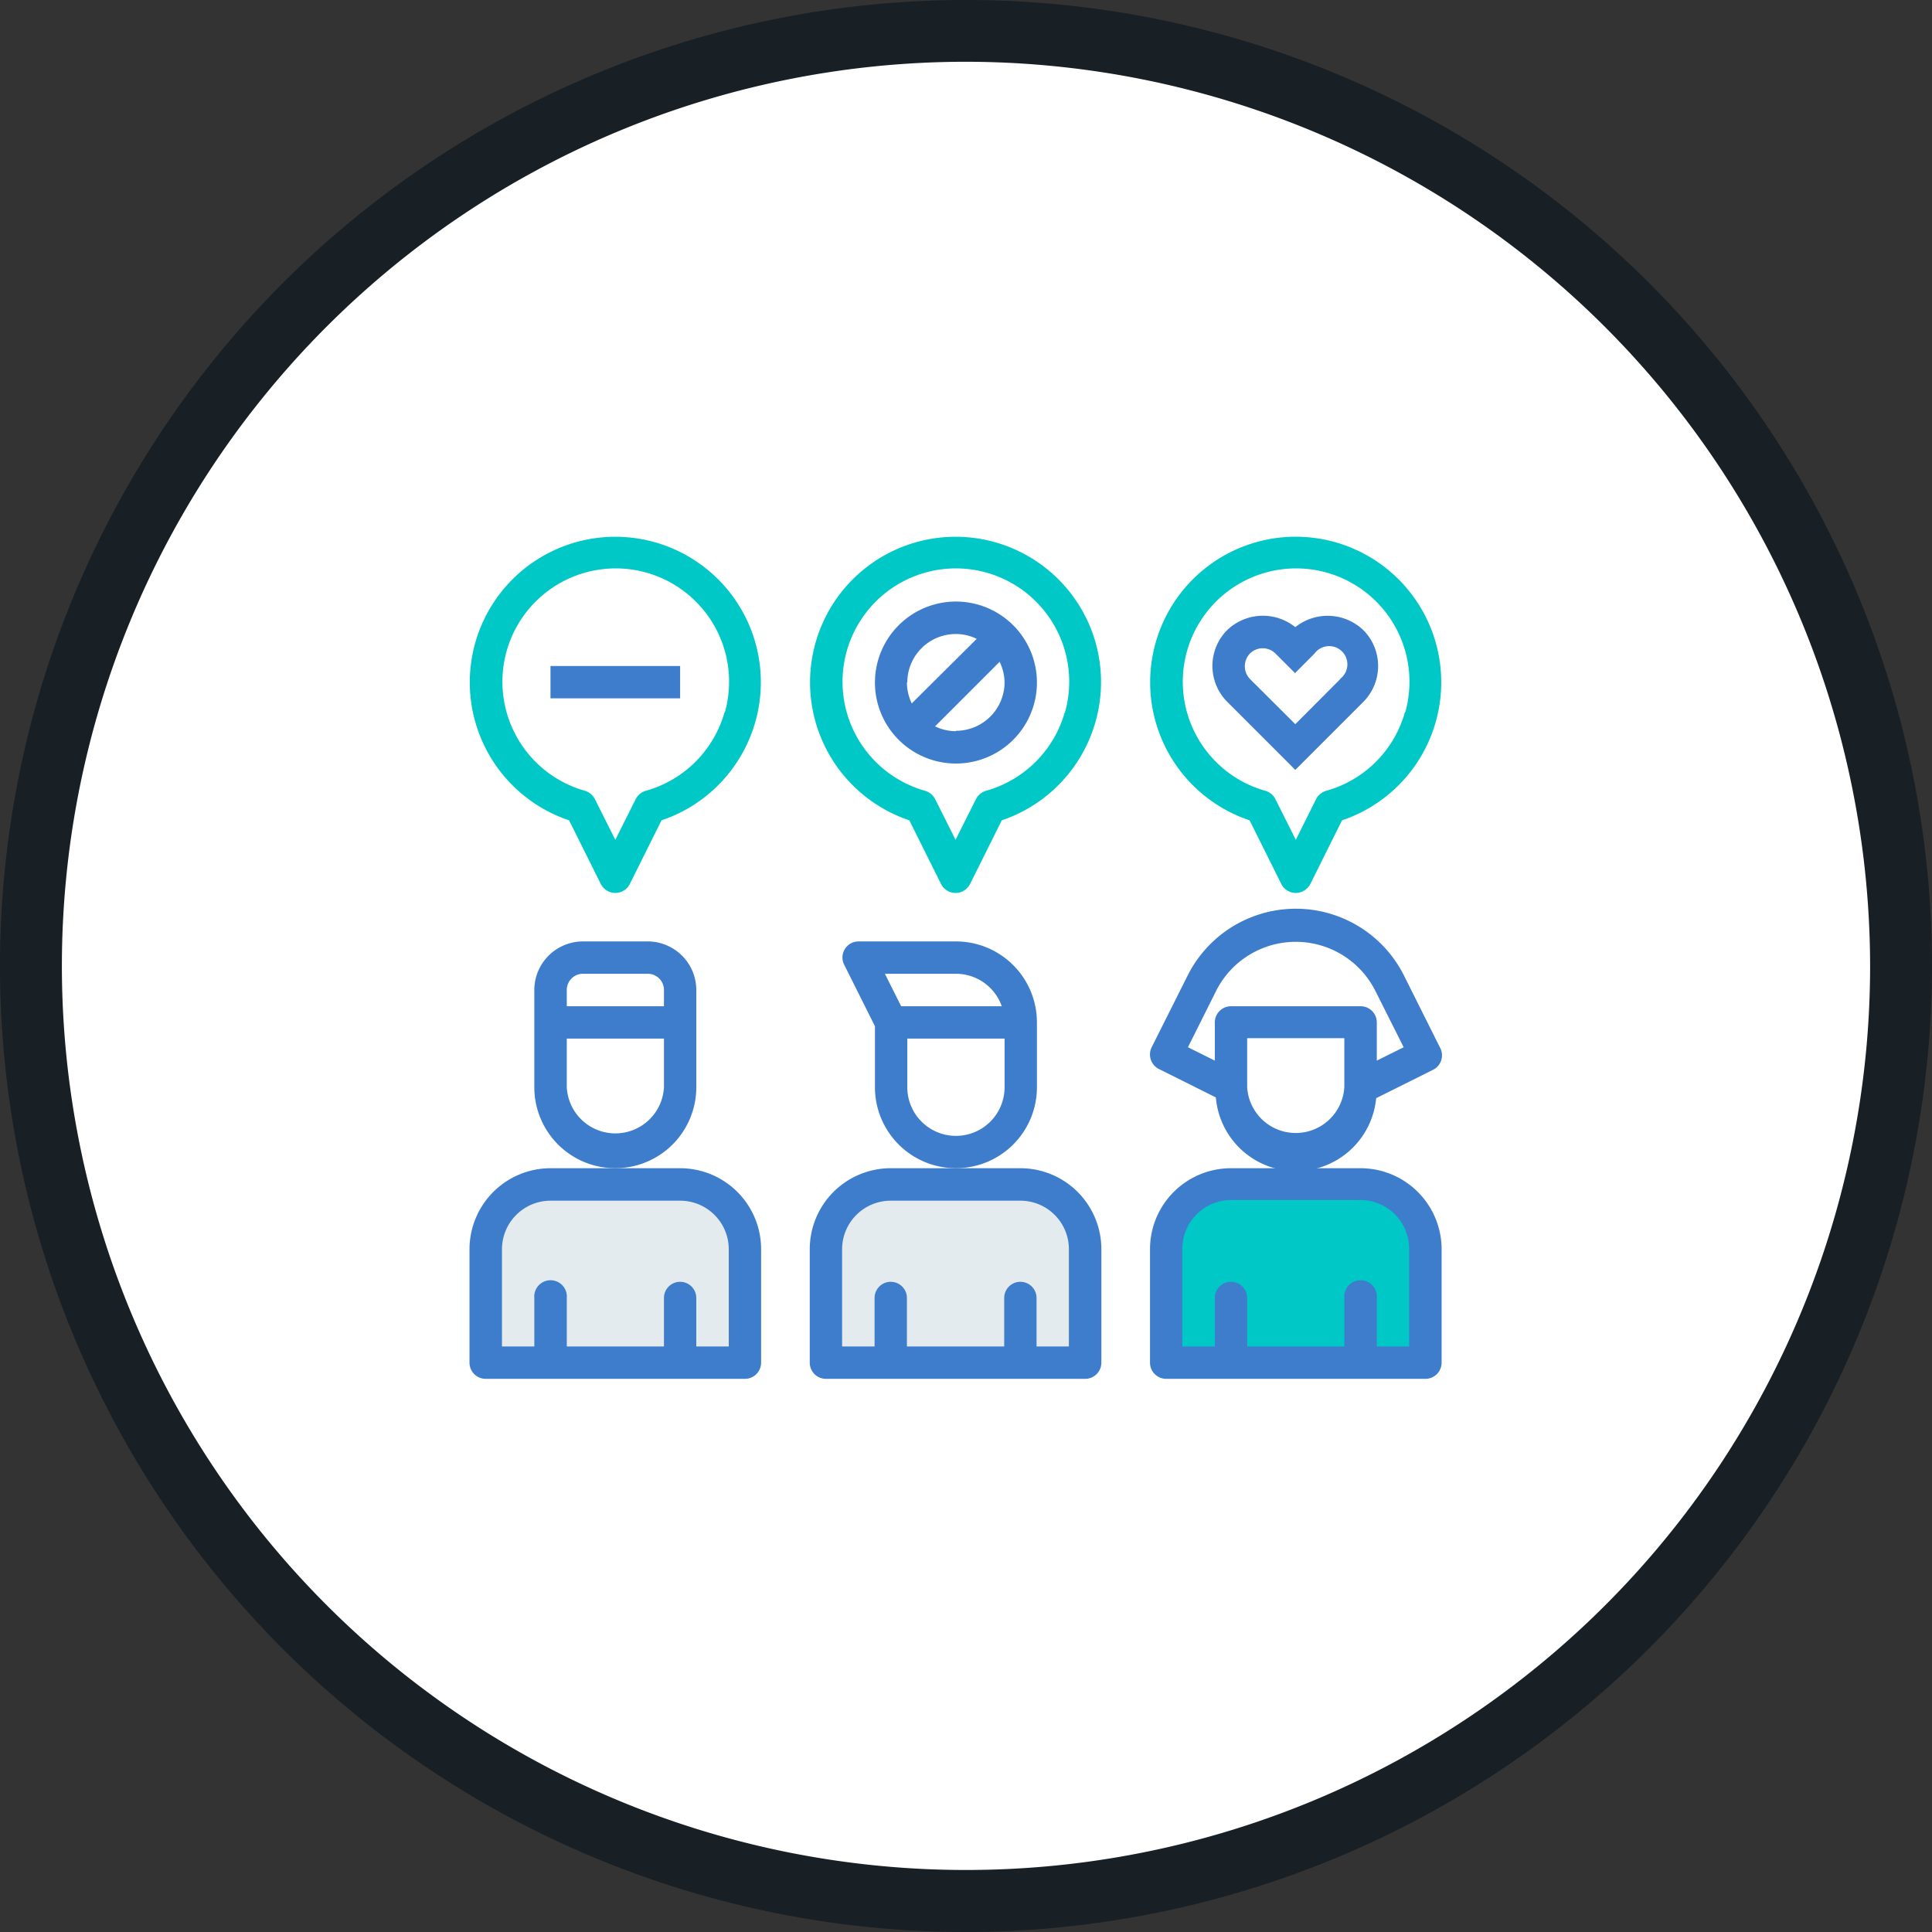<svg id="Layer_1" data-name="Layer 1" xmlns="http://www.w3.org/2000/svg" viewBox="0 0 151.72 151.72"><rect x="0" y="0" width="151.72" height="151.72" fill="#333333" stroke="none"/><defs><style>.cls-1{fill:#fff;}.cls-2{fill:#181f25;}.cls-3{fill:#00c8c7;}.cls-4{fill:#3e7dcc;}.cls-5{fill:#e4ebef;}</style></defs><title>data collection-header-icon</title><path class="cls-1" d="M141.77,69a73.44,73.44,0,1,0,73.43,73.44A73.52,73.52,0,0,0,141.77,69Z" transform="translate(-65.93 -66.76)"/><path class="cls-2" d="M141.79,218.48a75.86,75.86,0,1,1,75.86-75.86A75.95,75.95,0,0,1,141.79,218.48Zm0-146.87a71,71,0,1,0,71,71A71.09,71.09,0,0,0,141.79,71.61Z" transform="translate(-65.93 -66.76)"/><path class="cls-3" d="M125.08,116.68a11.43,11.43,0,1,0-14.46,14.5l2.49,5a1.28,1.28,0,0,0,1.71.57,1.26,1.26,0,0,0,.57-.57l2.49-5A11.44,11.44,0,0,0,125.08,116.68Zm-2.25,6a8.91,8.91,0,0,1-6.18,6.18,1.29,1.29,0,0,0-.8.66l-1.6,3.19-1.6-3.19a1.3,1.3,0,0,0-.79-.66,8.9,8.9,0,1,1,11-6.18Z" transform="translate(-65.93 -66.76)"/><path class="cls-3" d="M151.8,116.68a11.43,11.43,0,1,0-14.46,14.5l2.49,5a1.28,1.28,0,0,0,1.71.57,1.36,1.36,0,0,0,.57-.57l2.49-5A11.46,11.46,0,0,0,151.8,116.68Zm-2.25,6a8.92,8.92,0,0,1-6.19,6.18,1.3,1.3,0,0,0-.79.66l-1.6,3.19-1.6-3.19a1.29,1.29,0,0,0-.8-.66,8.9,8.9,0,1,1,11-6.18Z" transform="translate(-65.93 -66.76)"/><path class="cls-4" d="M141,114a6.36,6.36,0,1,0,6.36,6.36A6.36,6.36,0,0,0,141,114Zm-3.82,6.36a3.81,3.81,0,0,1,3.82-3.81,3.68,3.68,0,0,1,1.63.38L137.53,122A3.87,3.87,0,0,1,137.15,120.33Zm3.82,3.82a3.72,3.72,0,0,1-1.64-.38l5.07-5.07a3.87,3.87,0,0,1,.39,1.63A3.82,3.82,0,0,1,141,124.15Z" transform="translate(-65.93 -66.76)"/><rect class="cls-4" x="43.23" y="52.3" width="10.18" height="2.54"/><polygon class="cls-1" points="101.75 58.58 106.91 53.57 106.91 50.87 104.33 49.75 101.75 50.87 99.53 49.75 97.17 50.87 96.43 52.3 98.57 56.12 101.75 58.58"/><path class="cls-3" d="M178.51,116.68a11.43,11.43,0,1,0-14.45,14.5l2.49,5a1.27,1.27,0,0,0,1.7.57,1.33,1.33,0,0,0,.58-.57l2.49-5A11.44,11.44,0,0,0,178.51,116.68Zm-2.25,6a8.89,8.89,0,0,1-6.18,6.18,1.31,1.31,0,0,0-.8.66l-1.59,3.19-1.6-3.19a1.29,1.29,0,0,0-.8-.66,8.9,8.9,0,1,1,11-6.18Z" transform="translate(-65.93 -66.76)"/><path class="cls-4" d="M173,116.25a4.06,4.06,0,0,0-5.35-.24,4.06,4.06,0,0,0-5.36.24,4,4,0,0,0,0,5.61l5.36,5.36,5.35-5.35A4,4,0,0,0,173,116.25Zm-1.8,3.82h0l-3.55,3.56-3.56-3.55a1.44,1.44,0,0,1,0-2,1.42,1.42,0,0,1,2,0l1.54,1.54,1.53-1.54a1.43,1.43,0,1,1,2,2Z" transform="translate(-65.93 -66.76)"/><polygon class="cls-1" points="96.43 85.38 91.41 82.83 94.51 76.47 97.39 73.93 101.3 72.67 105.21 73.26 108.27 75.87 110.96 81.01 111.41 82.83 107.87 84.55 106.54 81.56 105.14 80.27 97.09 80.49 96.43 85.38"/><polygon class="cls-1" points="70.61 80.2 79.53 80.2 77.54 75.86 73.4 75.18 68.25 75.18 70.61 80.2"/><polygon class="cls-1" points="43.23 79.98 53.41 80.2 53.41 76.95 51.65 75.18 45.89 75.18 43.23 76.47 43.23 79.98"/><polygon class="cls-5" points="38.15 106.76 58.44 106.76 58.44 96.8 54.68 93.03 41.96 93.03 38.15 96.21 38.15 106.76"/><polygon class="cls-5" points="65.03 106.76 85.32 106.76 85.32 96.8 81.56 93.03 68.84 93.03 65.03 96.21 65.03 106.76"/><polygon class="cls-3" points="91.83 106.76 112.11 106.76 112.11 96.8 108.36 93.03 95.64 93.03 91.83 96.21 91.83 106.76"/><path class="cls-4" d="M141,140.69h-7.63a1.26,1.26,0,0,0-1.14,1.84l2.41,4.82v4.79a6.36,6.36,0,0,0,12.72,0v-5.09A6.36,6.36,0,0,0,141,140.69Zm-5.58,2.54H141a3.82,3.82,0,0,1,3.6,2.55h-7.9Zm9.4,8.91a3.82,3.82,0,0,1-7.64,0v-3.82h7.64Z" transform="translate(-65.93 -66.76)"/><path class="cls-4" d="M146.06,158.5H135.88a6.36,6.36,0,0,0-6.36,6.36v8.91a1.27,1.27,0,0,0,1.27,1.27h20.36a1.27,1.27,0,0,0,1.27-1.27v-8.91A6.36,6.36,0,0,0,146.06,158.5Zm3.81,14h-2.54v-3.81a1.27,1.27,0,1,0-2.54,0v3.81h-7.64v-3.81a1.27,1.27,0,1,0-2.54,0v3.81h-2.55v-7.63a3.82,3.82,0,0,1,3.82-3.82h10.18a3.81,3.81,0,0,1,3.81,3.82Z" transform="translate(-65.93 -66.76)"/><path class="cls-4" d="M116.8,140.69h-5.09a3.82,3.82,0,0,0-3.82,3.81v7.64a6.36,6.36,0,0,0,12.72,0V144.5A3.82,3.82,0,0,0,116.8,140.69Zm1.27,11.45a3.82,3.82,0,0,1-7.63,0v-3.82h7.63Zm0-6.36h-7.63V144.5a1.27,1.27,0,0,1,1.27-1.27h5.09a1.27,1.27,0,0,1,1.27,1.27Z" transform="translate(-65.93 -66.76)"/><path class="cls-4" d="M119.34,158.5H109.16a6.37,6.37,0,0,0-6.36,6.36v8.91a1.27,1.27,0,0,0,1.27,1.27h20.36a1.27,1.27,0,0,0,1.27-1.27v-8.91A6.36,6.36,0,0,0,119.34,158.5Zm3.82,14h-2.55v-3.81a1.27,1.27,0,1,0-2.54,0v3.81h-7.63v-3.81a1.28,1.28,0,1,0-2.55,0v3.81h-2.54v-7.63a3.82,3.82,0,0,1,3.81-3.82h10.18a3.82,3.82,0,0,1,3.82,3.82Z" transform="translate(-65.93 -66.76)"/><path class="cls-4" d="M179,149h0l-2.81-5.62a9.5,9.5,0,0,0-17,0L156.37,149a1.28,1.28,0,0,0,.57,1.71h0l4.47,2.23A6.32,6.32,0,0,0,174,153h0l4.47-2.23A1.27,1.27,0,0,0,179,149Zm-7.5,3.11a3.82,3.82,0,0,1-7.63,0v-3.82h7.63Zm2.55-2.06v-3a1.27,1.27,0,0,0-1.27-1.27H162.6a1.27,1.27,0,0,0-1.27,1.27v3L159.22,149l2.24-4.48a7,7,0,0,1,12.45,0l2.25,4.48Z" transform="translate(-65.93 -66.76)"/><path class="cls-4" d="M172.78,158.5H162.6a6.36,6.36,0,0,0-6.36,6.36v8.91a1.27,1.27,0,0,0,1.27,1.27h20.35a1.27,1.27,0,0,0,1.28-1.27v-8.91A6.37,6.37,0,0,0,172.78,158.5Zm3.81,14h-2.54v-3.81a1.28,1.28,0,1,0-2.55,0v3.81h-7.63v-3.81a1.27,1.27,0,1,0-2.54,0v3.81h-2.55v-7.63A3.82,3.82,0,0,1,162.6,161h10.18a3.82,3.82,0,0,1,3.81,3.82Z" transform="translate(-65.93 -66.76)"/></svg>